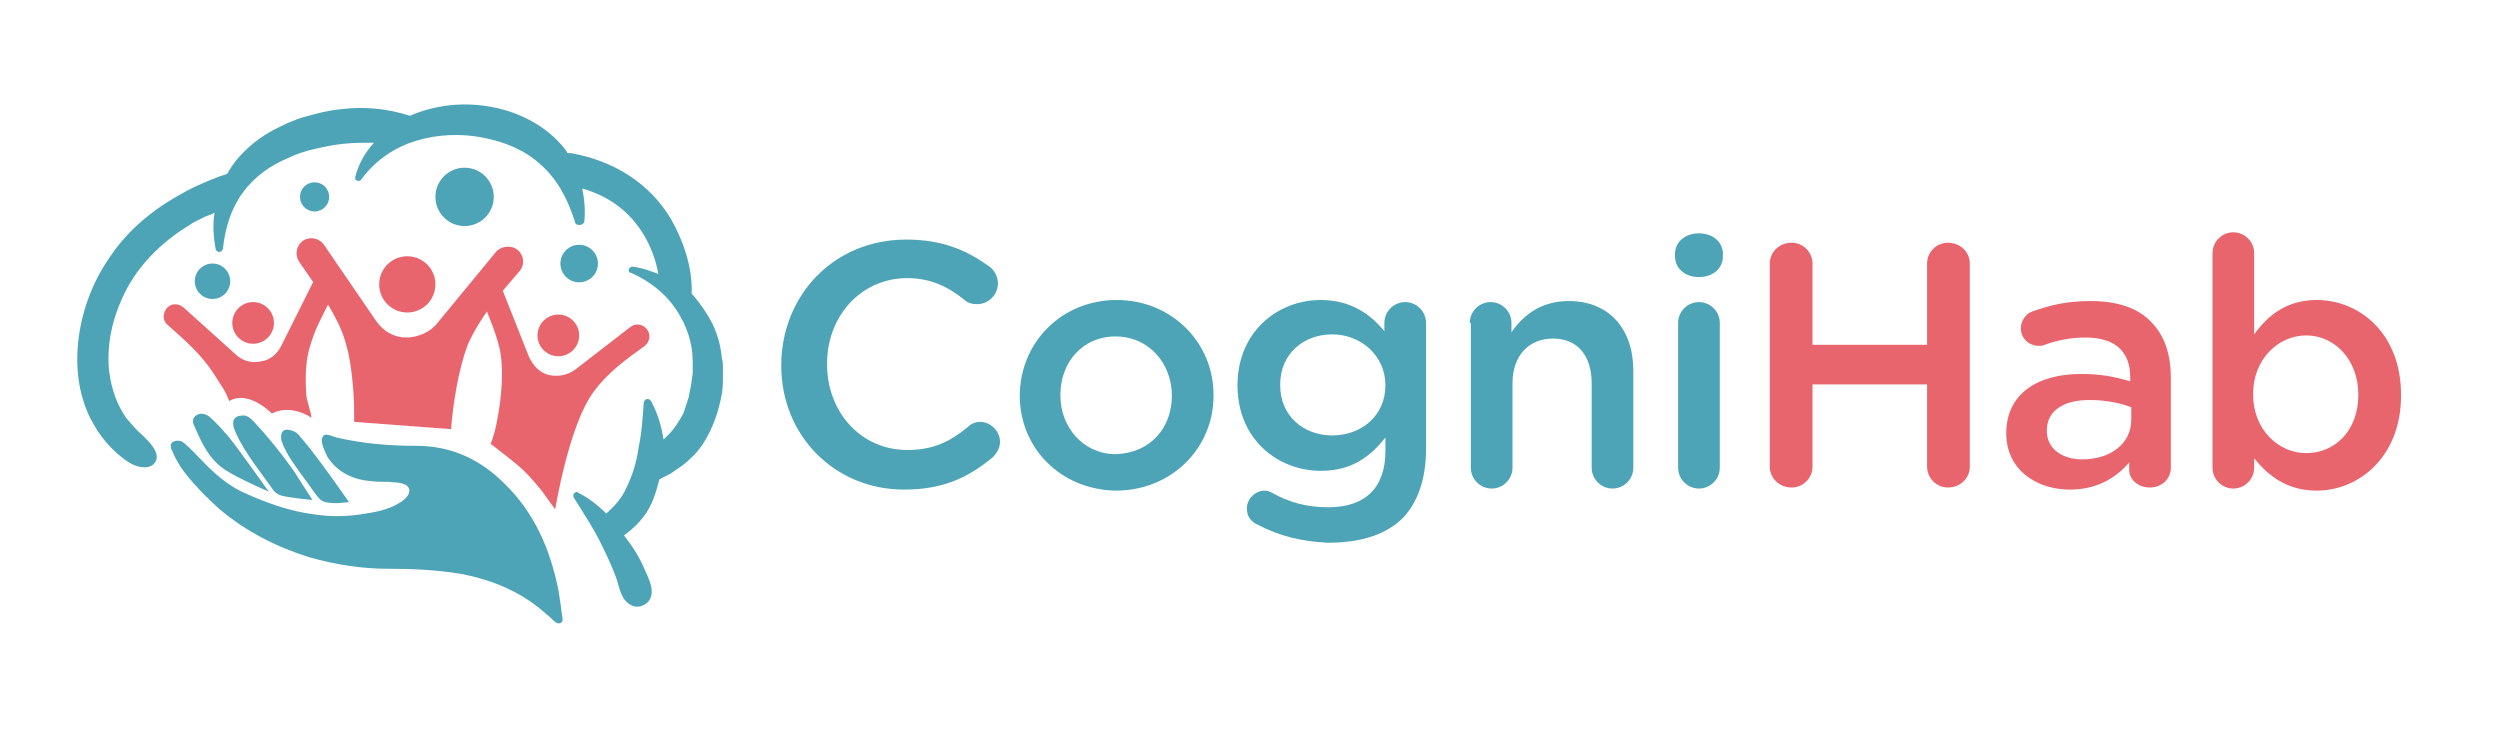 <?xml version="1.0" encoding="utf-8"?>
<!-- Generator: Adobe Illustrator 22.0.1, SVG Export Plug-In . SVG Version: 6.00 Build 0)  -->
<svg version="1.1" id="Layer_1" xmlns="http://www.w3.org/2000/svg" xmlns:xlink="http://www.w3.org/1999/xlink" x="0px" y="0px"
	 viewBox="0 0 240 70" style="enable-background:new 0 0 240 70;" xml:space="preserve">
<style type="text/css">
	.st0{fill:#4CA4B6;}
	.st1{fill:#E8656E;}
</style>
<g>
	<g>
		<path class="st0" d="M75,35.1L75,35.1C75,28.4,80,23,87,23c3.6,0,5.9,1.1,8,2.6c0.4,0.3,0.8,0.9,0.8,1.6c0,1.1-0.9,2-2,2
			c-0.6,0-1-0.2-1.2-0.4c-1.6-1.3-3.3-2.1-5.5-2.1c-4.4,0-7.7,3.6-7.7,8.2V35c0,4.5,3.2,8.2,7.7,8.2c2.5,0,4.1-0.8,5.8-2.2
			c0.3-0.3,0.7-0.5,1.2-0.5c1,0,1.9,0.9,1.9,1.9c0,0.6-0.3,1.1-0.7,1.5C93,45.8,90.6,47,86.8,47C80.1,47,75,41.8,75,35.1z"/>
		<path class="st0" d="M97.9,38L97.9,38c0-5.1,4-9.2,9.3-9.2s9.3,4.1,9.3,9.1v0.1c0,5-4,9.1-9.4,9.1C101.8,47,97.9,43,97.9,38z
			 M112.5,38L112.5,38c0-3.1-2.2-5.7-5.4-5.7c-3.2,0-5.3,2.5-5.3,5.6v0.1c0,3,2.2,5.6,5.3,5.6C110.5,43.5,112.5,41,112.5,38z"/>
		<path class="st0" d="M120.8,50.4c-0.7-0.3-1.1-0.8-1.1-1.6c0-0.9,0.8-1.7,1.7-1.7c0.3,0,0.5,0.1,0.7,0.2c1.6,0.9,3.3,1.4,5.4,1.4
			c3.6,0,5.5-1.9,5.5-5.4V42c-1.5,1.9-3.3,3.2-6.2,3.2c-4.1,0-8-3-8-8.2V37c0-5.2,3.9-8.2,8-8.2c2.9,0,4.8,1.4,6.1,3v-0.8
			c0-1.1,0.9-2,2-2c1.1,0,2,0.9,2,2v12.1c0,2.9-0.8,5.1-2.2,6.6c-1.6,1.6-4,2.4-7.2,2.4C125.1,52,122.9,51.5,120.8,50.4z M133,37
			L133,37c0-2.9-2.4-4.9-5.1-4.9c-2.8,0-5,1.9-5,4.8V37c0,2.9,2.2,4.8,5,4.8C130.7,41.8,133,39.9,133,37z"/>
		<path class="st0" d="M141.1,31c0-1.1,0.9-2,2-2s2,0.9,2,2v0.9c1.1-1.6,2.8-3,5.5-3c3.9,0,6.2,2.7,6.2,6.7v9.3c0,1.1-0.9,2-2,2
			s-2-0.9-2-2v-8.1c0-2.7-1.4-4.3-3.7-4.3c-2.3,0-3.9,1.6-3.9,4.3v8.1c0,1.1-0.9,2-2,2c-1.1,0-2-0.9-2-2V31z"/>
		<path class="st0" d="M160.8,24.4c0-1.2,1-2,2.3-2c1.3,0,2.3,0.8,2.3,2v0.2c0,1.2-1,2-2.3,2c-1.3,0-2.3-0.8-2.3-2V24.4z M161.1,31
			c0-1.1,0.9-2,2-2s2,0.9,2,2v13.9c0,1.1-0.9,2-2,2c-1.1,0-2-0.9-2-2V31z"/>
		<path class="st1" d="M169.9,25.3c0-1.1,0.9-2,2.1-2c1.1,0,2,0.9,2,2v7.8H185v-7.8c0-1.1,0.9-2,2-2c1.2,0,2.1,0.9,2.1,2v19.5
			c0,1.1-0.9,2-2.1,2c-1.1,0-2-0.9-2-2v-7.9H174v7.9c0,1.1-0.9,2-2,2c-1.2,0-2.1-0.9-2.1-2V25.3z"/>
		<path class="st1" d="M192.6,41.6L192.6,41.6c0-3.8,3-5.7,7.2-5.7c2,0,3.3,0.3,4.7,0.7v-0.4c0-2.5-1.5-3.8-4.3-3.8
			c-1.5,0-2.8,0.3-3.9,0.7c-0.2,0.1-0.4,0.1-0.6,0.1c-0.9,0-1.7-0.7-1.7-1.7c0-0.7,0.5-1.4,1.1-1.6c1.7-0.6,3.3-1,5.6-1
			c2.6,0,4.6,0.7,5.8,2c1.3,1.3,1.9,3.1,1.9,5.4v8.6c0,1.1-0.9,1.9-2,1.9c-1.2,0-2-0.8-2-1.7v-0.7c-1.2,1.4-3,2.6-5.7,2.6
			C195.5,47,192.6,45.1,192.6,41.6z M204.6,40.3v-1.2c-1-0.4-2.4-0.7-4-0.7c-2.6,0-4.1,1.1-4.1,2.9v0.1c0,1.7,1.5,2.7,3.4,2.7
			C202.6,44.1,204.6,42.6,204.6,40.3z"/>
		<path class="st1" d="M212.4,24.3c0-1.1,0.9-2,2-2s2,0.9,2,2v7.8c1.3-1.8,3.1-3.3,6-3.3c4.1,0,8.1,3.2,8.1,9.1v0.1
			c0,5.8-4,9.1-8.1,9.1c-2.9,0-4.7-1.5-6-3.1v0.9c0,1.1-0.9,2-2,2c-1.1,0-2-0.9-2-2V24.3z M226.4,37.9L226.4,37.9
			c0-3.4-2.3-5.7-5-5.7c-2.7,0-5.1,2.3-5.1,5.6v0.1c0,3.3,2.4,5.6,5.1,5.6C224.1,43.5,226.4,41.4,226.4,37.9z"/>
	</g>
	<g>
		<circle class="st0" cx="44.6" cy="18.9" r="2.8"/>
		<circle class="st0" cx="55.6" cy="25.3" r="1.8"/>
		<circle class="st0" cx="30.2" cy="18.9" r="1.4"/>
		<circle class="st0" cx="20.4" cy="27" r="1.7"/>
		<path class="st0" d="M48.4,46.4c-2.3-2.3-5.1-3.6-8.4-3.6c-2.6,0-5.1-0.2-7.7-0.8c-0.4-0.1-1.1-0.5-1.3-0.1
			c-0.4,0.5,0.4,1.8,0.4,1.9c1,1.6,2.6,2.3,4.4,2.4c0.6,0.1,1.3,0,1.9,0.1c0.5,0,1.6,0.1,1.6,0.8c0,0.5-0.6,1-1,1.2
			c-1.1,0.7-2.5,0.9-3.8,1.1c-1.4,0.2-2.8,0.2-4.2,0c-2.5-0.3-5-1.2-7.3-2.3c-1.7-0.9-3-2.2-4.3-3.6c-0.4-0.4-0.8-0.8-1.2-1.1
			c-0.4-0.2-1.2-0.1-1.1,0.5c0,0.1,0,0.2,0.1,0.3c0.4,1.1,1.2,2.2,2,3.1c0.8,0.9,1.7,1.8,2.6,2.6c2.5,2.1,5.4,3.6,8.6,4.6
			c2.5,0.7,5,1.1,7.5,1.1c2.4,0,4.7,0.1,7.1,0.5c3.1,0.6,5.9,1.8,8.2,3.9c0.3,0.2,0.5,0.5,0.8,0.7c0.3,0.3,0.8,0.1,0.7-0.3
			c-0.1-0.9-0.3-2.2-0.4-2.8C52.8,52.7,51.3,49.2,48.4,46.4z"/>
		<path class="st0" d="M23.2,39.9c-0.6,0-0.9,0.4-0.8,0.9c0,0.3,0.2,0.6,0.3,0.9c0.9,1.9,2.3,3.6,3.5,5.3c0.2,0.3,0.5,0.5,0.9,0.6
			c0.8,0.2,2.9,0.4,2.9,0.4s-1.3-2-1.8-2.8c-1.2-1.7-2.5-3.3-3.9-4.8C24,40.1,23.6,39.8,23.2,39.9z"/>
		<path class="st0" d="M20.1,40c-0.4-0.3-0.9-0.4-1.3-0.1c-0.4,0.3-0.3,0.7-0.1,1.1c0.7,1.6,1.4,3.1,2.9,4.1
			c1.2,0.8,4.2,2.1,4.2,2.1S23.2,43.5,22,42C21.4,41.3,20.8,40.6,20.1,40z"/>
		<path class="st0" d="M30.2,47.3c0.6,0.8,0.7,1,2.2,1c0.2,0,1.1-0.1,1.1-0.1s-3.1-4.5-4.7-6.3c-0.2-0.3-0.5-0.5-0.9-0.6
			c-0.7-0.2-1,0.2-0.9,0.9c0.1,0.4,0.3,0.8,0.5,1.2C28.3,44.8,29.3,46,30.2,47.3z"/>
		<path class="st0" d="M69.4,35.3c0-0.3,0-0.6-0.1-0.9c-0.1-1.1-0.4-2.3-0.9-3.3c-0.5-1-1.2-2-1.9-2.8c0,0-0.1-0.1-0.1-0.1
			c0.1-2.5-0.8-5.1-2-7.2c-2.1-3.5-5.6-5.6-9.6-6.3c-0.1,0-0.2,0-0.3,0c-0.2-0.3-0.4-0.6-0.7-0.9c-0.9-1-2-1.8-3.2-2.4
			c-1.2-0.6-2.5-1-3.8-1.2c-2.5-0.4-5.1-0.1-7.4,0.9c0,0-0.1,0-0.1,0c-2.2-0.7-4.4-0.9-6.7-0.6c-1.1,0.1-2.2,0.4-3.3,0.7
			c-1.1,0.3-2.1,0.8-3.1,1.3c-1.8,1-3.4,2.4-4.4,4.2c-1,0.3-1.9,0.7-2.8,1.1c-0.7,0.3-1.4,0.7-2.1,1.1c-2.6,1.5-4.9,3.5-6.5,6
			c-2.9,4.2-4.1,10.6-1.7,15.3c0.8,1.6,2.1,3.2,3.7,4.2c0.6,0.4,1.7,0.7,2.3,0.2c1-0.9-0.4-2.2-1-2.8c-0.6-0.5-1.1-1.1-1.6-1.7
			c-0.9-1.3-1.4-2.8-1.6-4.3c-0.3-2.4,0.2-4.9,1.2-7.1c1.3-3,3.7-5.4,6.5-7.1c0.4-0.3,0.9-0.5,1.3-0.7c0.1-0.1,1.1-0.4,1.1-0.5
			c-0.2,1.2-0.1,2.4,0.1,3.5c0,0.1,0.1,0.2,0.3,0.3c0.2,0,0.3-0.1,0.4-0.3c0.2-2,0.8-3.9,1.9-5.4c1.1-1.5,2.6-2.6,4.3-3.3
			c0.8-0.4,1.7-0.7,2.6-0.9c0.9-0.2,1.8-0.4,2.8-0.5c1-0.1,1.9-0.1,2.9-0.1c-0.9,1-1.5,2.1-1.8,3.3c0,0.1,0,0.3,0.1,0.3
			c0.1,0.1,0.4,0.1,0.5-0.1c1.4-1.9,3.3-3.1,5.3-3.7c2-0.6,4.2-0.7,6.3-0.3c2.1,0.4,4.1,1.2,5.6,2.6c1.6,1.4,2.6,3.3,3.3,5.5
			c0,0.2,0.2,0.3,0.4,0.3c0.2,0,0.5-0.1,0.5-0.4c0.1-1,0-2.1-0.2-3.1c5.3,1.5,6.9,5.9,7.3,8.2c-0.8-0.3-1.6-0.6-2.5-0.7
			c-0.1,0-0.3,0.1-0.3,0.2c-0.1,0.2,0,0.4,0.2,0.4c1.8,0.8,3.3,2,4.3,3.5c1,1.5,1.6,3.2,1.6,5c0,0.2,0,0.4,0,0.6l0,0.3l0,0.3
			c-0.1,0.4-0.1,0.9-0.2,1.3c-0.1,0.3-0.1,0.6-0.2,1c-0.1,0.2-0.1,0.4-0.2,0.6l-0.2,0.6l-0.1,0.3c-0.4,0.7-0.8,1.4-1.4,2
			c-0.2,0.2-0.4,0.4-0.5,0.5c-0.2-1.3-0.6-2.6-1.2-3.7c-0.1-0.1-0.2-0.2-0.3-0.2c-0.2,0-0.3,0.1-0.4,0.3c-0.1,1.6-0.2,3-0.5,4.4
			c-0.2,1.4-0.6,2.7-1.2,3.9c-0.4,0.9-1.1,1.7-1.9,2.4c-0.8-0.8-1.7-1.5-2.7-2c-0.1-0.1-0.2-0.1-0.3,0c-0.2,0.1-0.2,0.3-0.1,0.5
			c1,1.6,2,3.1,2.7,4.6c0.5,1,1,2.1,1.4,3.2c0.3,0.9,0.4,2,1.4,2.5c0.5,0.3,1.2,0.1,1.6-0.3c0.8-0.9,0.1-2.2-0.3-3.1
			c-0.5-1.2-1.2-2.3-2-3.3c1.1-0.8,2.1-1.8,2.7-3.2c0.3-0.7,0.5-1.4,0.7-2.2c0.1,0,0.1,0,0.2-0.1c0.1,0,0.2-0.1,0.2-0.1
			c0.2-0.1,0.3-0.1,0.4-0.2c0.3-0.1,0.5-0.3,0.8-0.5c0.5-0.3,1-0.7,1.4-1.1c0.9-0.8,1.5-1.8,2-2.9c0.5-1.1,0.8-2.2,1-3.3
			c0.1-0.6,0.1-1.1,0.1-1.7l0-0.4L69.4,35.3z"/>
		<g>
			<g>
				<circle class="st1" cx="53.6" cy="32.2" r="2"/>
				<g>
					<path class="st1" d="M49.7,24c-0.6-0.5-1.6-0.4-2.1,0.2L42,31c-0.7,0.9-1.9,1.4-3,1.4c-1.2,0-2.2-0.6-2.9-1.6l-5-7.3
						c-0.5-0.7-1.4-0.8-2-0.4c-0.7,0.5-0.8,1.4-0.4,2c1.2,1.8,2.6,3.6,3.6,5.6c1.1,2.1,1.4,4.2,1.6,6.6c0.1,1.1,0.1,2.1,0.1,3.2
						l9.3,0.7c0.2-2.5,0.7-5.7,1.6-8.1c1.2-2.7,3.1-4.9,5-7.1C50.4,25.4,50.3,24.5,49.7,24z"/>
					<circle class="st1" cx="39.1" cy="27.3" r="2.7"/>
					<path class="st1" d="M48,38.7c-0.2,1.3-0.4,2.7-0.9,3.9c1.1,0.9,2.3,1.7,3.4,2.8c0.5,0.5,1,1.1,1.5,1.7
						c0.2,0.3,1.3,1.8,1.3,1.8s1.3-8.1,3.7-11.3c1.3-1.8,3.1-3.1,4.9-4.4c0.5-0.4,0.6-1.1,0.2-1.6c-0.4-0.5-1.1-0.6-1.6-0.2
						l-5.3,4.1c-0.7,0.5-1.6,0.7-2.5,0.5c-0.9-0.2-1.5-0.9-1.9-1.7L48.3,28c-0.2-0.6-0.9-0.9-1.4-0.6c-0.6,0.2-0.9,0.9-0.6,1.4
						c0.6,1.5,1.3,3.1,1.7,4.8C48.3,35.3,48.2,37,48,38.7z"/>
					<path class="st1" d="M31.5,26.7c-0.6-0.3-1.2,0-1.5,0.5l-3,6c-0.4,0.8-1.1,1.4-2,1.5c-0.9,0.2-1.8-0.1-2.4-0.7l-5-4.5
						c-0.5-0.4-1.2-0.4-1.6,0.1c-0.4,0.5-0.4,1.2,0.1,1.6c1.7,1.5,3.3,2.9,4.5,4.8c0.6,1,1,1.4,1.4,2.5c1.9-1.1,4.1,1.2,4.1,1.2
						s1.6-1,3.8,0.4c0-0.4-0.5-1.8-0.5-2.2c-0.1-1.8-0.1-3.4,0.5-5.1c0.5-1.6,1.4-3.1,2.1-4.6C32.3,27.7,32.1,27,31.5,26.7z"/>
				</g>
				<circle class="st1" cx="24.3" cy="31" r="2"/>
			</g>
		</g>
	</g>
</g>
</svg>
